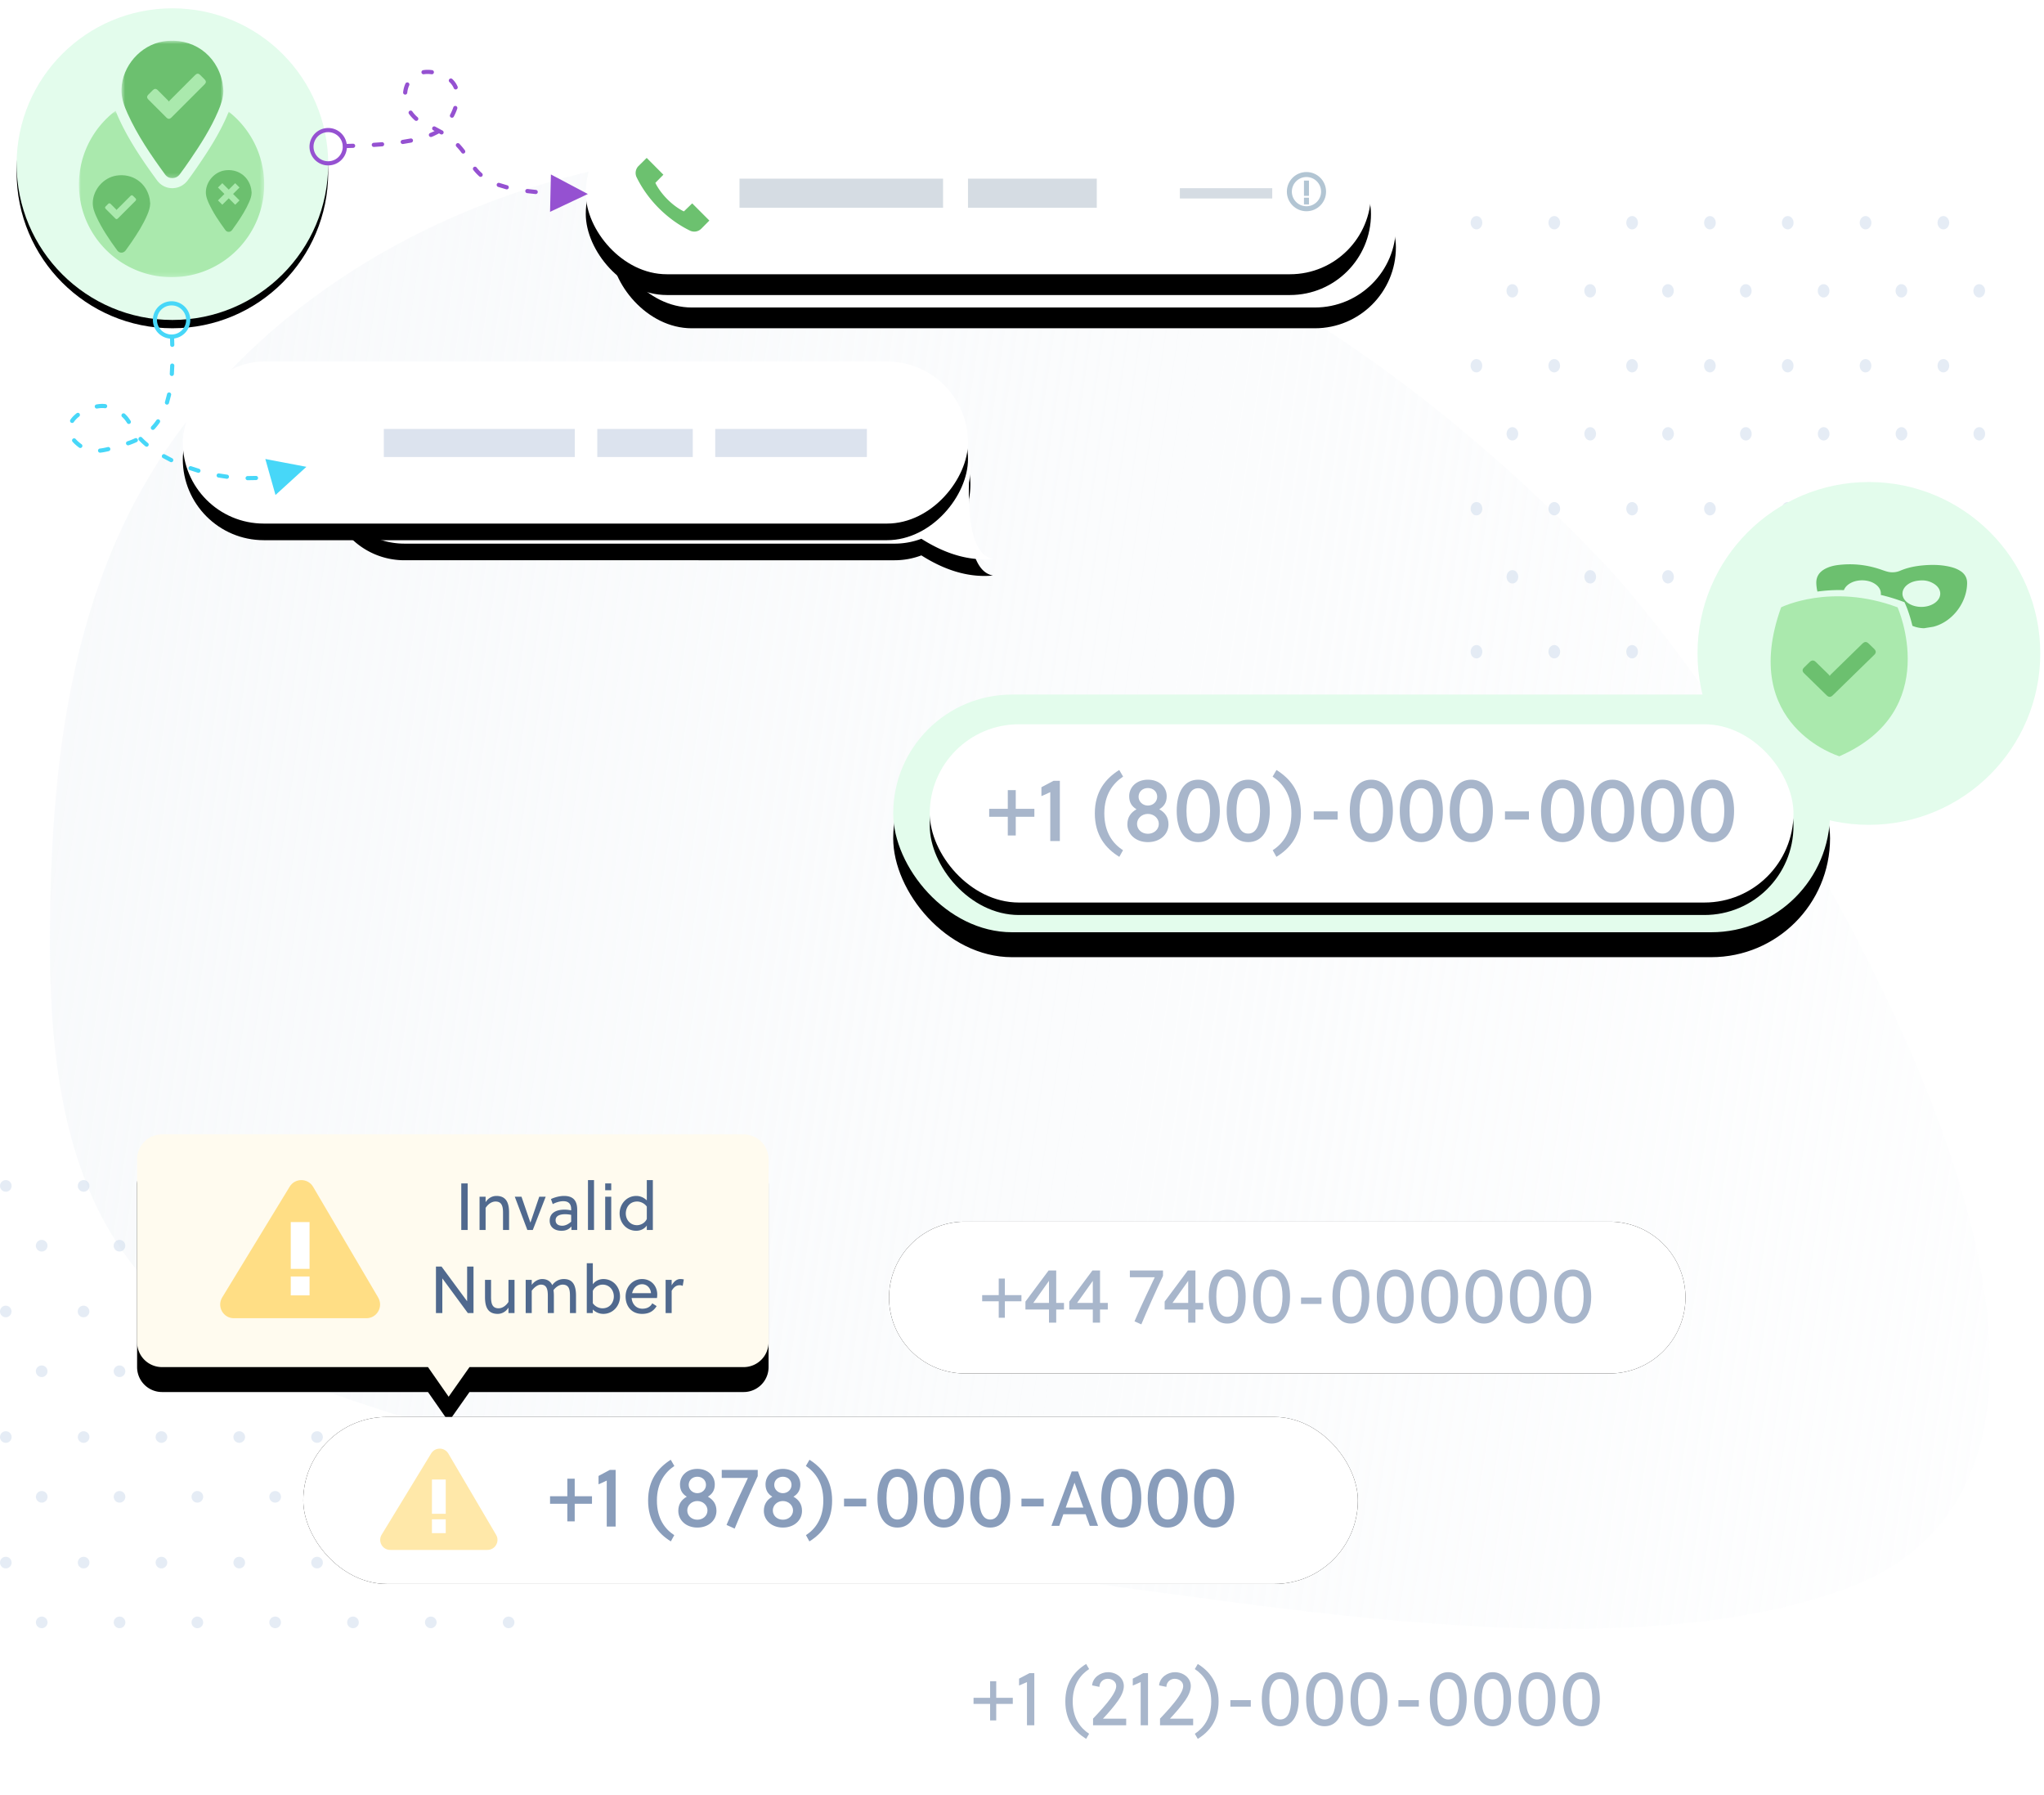 <svg xmlns="http://www.w3.org/2000/svg" xmlns:xlink="http://www.w3.org/1999/xlink" width="492" height="432" xmlns:v="https://vecta.io/nano"><style><![CDATA[.B{fill:#fff}.C{fill:#000}.D{fill-rule:nonzero}.E{fill:#aae9ad}.F{fill:#6cc06f}.G{fill:#d5dce3}.H{stroke-width:1.2}.I{fill:#a8b6cb}.J{stroke-linecap:square}]]></style><defs><linearGradient x1="123.979%" y1="49.037%" x2="-7.682%" y2="62.568%" id="A"><stop stop-color="#f7f9fb" offset="0%"/><stop stop-color="#f7f9fb" stop-opacity=".1" offset="100%"/></linearGradient><path d="M141.652.324c10.08 0 18.252 8.172 18.252 18.252s-8.172 18.252-18.252 18.252H23.672a18.21 18.21 0 0 1-6.451-1.173C11.294 39.42 5.554 41.036 0 40.504c4.15-.79 6.072-6.916 5.767-18.374a18.29 18.29 0 0 1-.346-3.554C5.42 8.496 13.592.324 23.672.324h117.98z" id="B"/><filter x="-6.9%" y="-17.4%" width="113.8%" height="154.6%" id="C"><feOffset dy="4" in="SourceAlpha"/><feGaussianBlur stdDeviation="3"/><feColorMatrix values="0 0 0 0 0.852 0 0 0 0 0.865 0 0 0 0 0.911 0 0 0 1 0"/></filter><rect id="D" width="189" height="39" rx="19.5"/><filter x="-6.9%" y="-20.5%" width="113.8%" height="166.7%" id="E"><feOffset dy="5" in="SourceAlpha"/><feGaussianBlur stdDeviation="3.5"/><feColorMatrix values="0 0 0 0 0.852 0 0 0 0 0.865 0 0 0 0 0.911 0 0 0 1 0"/></filter><rect id="F" width="189" height="39" rx="19.5"/><circle id="G" cx="37.5" cy="37.5" r="37.5"/><filter x="-9.3%" y="-6.7%" width="118.7%" height="118.7%" id="H"><feOffset dy="2" in="SourceAlpha"/><feGaussianBlur stdDeviation="2"/><feColorMatrix values="0 0 0 0 0.72 0 0 0 0 0.781 0 0 0 0 0.828 0 0 0 0.525 0"/></filter><path id="I" d="M0 .75h44.582V40.8H0z"/><path id="J" d="M.643.698H25.17v33.086H.643z"/><rect id="K" y="51.15" width="225.5" height="57.2" rx="28.6"/><filter x="-6.7%" y="-15.7%" width="113.3%" height="152.4%" id="L"><feOffset dy="6" in="SourceAlpha"/><feGaussianBlur stdDeviation="4"/><feColorMatrix values="0 0 0 0 0.852 0 0 0 0 0.865 0 0 0 0 0.911 0 0 0 1 0"/></filter><rect id="M" width="207.9" height="42.9" rx="21.45"/><filter x="-5.1%" y="-17.5%" width="110.1%" height="149.0%" id="N"><feOffset dy="3" in="SourceAlpha"/><feGaussianBlur stdDeviation="3"/><feColorMatrix values="0 0 0 0 0.795 0 0 0 0 0.909 0 0 0 0 0.817 0 0 0 1 0"/></filter><path d="M6 0h140a6 6 0 0 1 6 6v44a6 6 0 0 1-6 6H80.01l-5.02 7.13L70.02 56H6a6 6 0 0 1-6-6V6a6 6 0 0 1 6-6z" id="O"/><filter x="-9.9%" y="-14.3%" width="119.7%" height="147.5%" id="P"><feOffset dy="6" in="SourceAlpha"/><feGaussianBlur stdDeviation="4"/><feColorMatrix values="0 0 0 0 0.852 0 0 0 0 0.865 0 0 0 0 0.911 0 0 0 1 0"/></filter><path d="M18.266 0h155.17A18.27 18.27 0 0 1 191.7 18.266a18.27 18.27 0 0 1-18.265 18.266H18.266A18.27 18.27 0 0 1 0 18.266 18.27 18.27 0 0 1 18.266 0z" id="Q"/><filter x="-3.1%" y="-16.4%" width="106.3%" height="132.8%" id="R"><feOffset in="SourceAlpha"/><feGaussianBlur stdDeviation="2"/><feColorMatrix values="0 0 0 0 0.709 0 0 0 0 0.77 0 0 0 0 0.804 0 0 0 1 0"/></filter><rect id="S" width="253.846" height="40.184" rx="20.092"/><filter x="-4.7%" y="-29.9%" width="109.5%" height="159.7%" id="T"><feMorphology radius="1" operator="dilate" in="SourceAlpha"/><feOffset/><feGaussianBlur stdDeviation="3"/><feColorMatrix values="0 0 0 0 0.709 0 0 0 0 0.77 0 0 0 0 0.804 0 0 0 1 0"/></filter><path id="U" d="M26.106 28.738c-.353 0-.707-.082-1.025-.236-1.855-.9-4.658-2.565-7.47-5.376s-4.475-5.613-5.377-7.47a2.37 2.37 0 0 1 .462-2.707L14.662 11l4.02 4.044L16.75 17l.04.09c.034.074.838 1.85 2.873 3.886s3.794 2.82 3.868 2.854l.09.04 1.995-1.93 4.13 4.137L27.8 28.04c-.45.45-1.048.7-1.683.7"/></defs><g transform="translate(0 2)" fill="none" fill-rule="evenodd"><g transform="matrix(-1 0 0 1 479 34)"><path d="M93.29 99.192C141.65 48.47 204.302 7.838 273.928.907S419.534 27.06 449.408 90.53c13.924 29.583 17.21 63.05 17.57 95.76.33 29.947-2.566 62.366-22.225 84.903-15.958 18.294-40.114 26.72-63.248 33.96-58.028 18.167-117.223 33.493-177.558 41.544-49.325 6.582-120.5 17.212-168.66-.136-91.516-32.968 19.455-206.938 58.005-247.37z" fill="url(#A)"/><path d="M364.044 119.626c.773 0 1.398.713 1.398 1.6s-.626 1.6-1.398 1.6-1.398-.713-1.398-1.6.627-1.6 1.398-1.6zm18.73 0c.773 0 1.398.713 1.398 1.6s-.626 1.6-1.398 1.6-1.398-.713-1.398-1.6.627-1.6 1.398-1.6zm18.732 0c.772 0 1.398.713 1.398 1.6s-.627 1.6-1.398 1.6-1.398-.713-1.398-1.6.626-1.6 1.398-1.6zm18.73 0c.772 0 1.398.713 1.398 1.6s-.627 1.6-1.398 1.6-1.398-.713-1.398-1.6.626-1.6 1.398-1.6zm18.73 0c.772 0 1.398.713 1.398 1.6s-.627 1.6-1.398 1.6-1.398-.713-1.398-1.6.626-1.6 1.398-1.6zm18.73 0c.772 0 1.398.713 1.398 1.6s-.627 1.6-1.398 1.6-1.398-.713-1.398-1.6.627-1.6 1.398-1.6zm18.73 0c.772 0 1.398.713 1.398 1.6s-.627 1.6-1.398 1.6-1.398-.713-1.398-1.6.627-1.6 1.398-1.6zM355.398 103.24c.772 0 1.398.713 1.398 1.6s-.627 1.6-1.398 1.6-1.398-.7-1.398-1.6.627-1.6 1.398-1.6zm18.73 0c.772 0 1.398.713 1.398 1.6s-.627 1.6-1.398 1.6-1.398-.7-1.398-1.6.627-1.6 1.398-1.6zm18.73 0c.773 0 1.398.713 1.398 1.6s-.626 1.6-1.398 1.6-1.398-.7-1.398-1.6.627-1.6 1.398-1.6zm18.73 0c.773 0 1.398.713 1.398 1.6s-.626 1.6-1.398 1.6-1.398-.7-1.398-1.6.627-1.6 1.398-1.6zm18.73 0c.773 0 1.398.713 1.398 1.6s-.626 1.6-1.398 1.6-1.398-.7-1.398-1.6.627-1.6 1.398-1.6zm18.732 0c.772 0 1.398.713 1.398 1.6s-.627 1.6-1.398 1.6-1.398-.7-1.398-1.6.626-1.6 1.398-1.6zm18.73 0c.772 0 1.398.713 1.398 1.6s-.627 1.6-1.398 1.6-1.398-.7-1.398-1.6.626-1.6 1.398-1.6zM364.044 85.213c.773 0 1.398.713 1.398 1.6s-.626 1.6-1.398 1.6-1.398-.7-1.398-1.6.627-1.6 1.398-1.6zm18.73 0c.773 0 1.398.713 1.398 1.6s-.626 1.6-1.398 1.6-1.398-.7-1.398-1.6.627-1.6 1.398-1.6zm18.732 0c.772 0 1.398.713 1.398 1.6s-.627 1.6-1.398 1.6-1.398-.7-1.398-1.6.626-1.6 1.398-1.6zm18.73 0c.772 0 1.398.713 1.398 1.6s-.627 1.6-1.398 1.6-1.398-.7-1.398-1.6.626-1.6 1.398-1.6zm18.73 0c.772 0 1.398.713 1.398 1.6s-.627 1.6-1.398 1.6-1.398-.7-1.398-1.6.626-1.6 1.398-1.6zm18.73 0c.772 0 1.398.713 1.398 1.6s-.627 1.6-1.398 1.6-1.398-.7-1.398-1.6.627-1.6 1.398-1.6zm18.73 0c.772 0 1.398.713 1.398 1.6s-.627 1.6-1.398 1.6-1.398-.7-1.398-1.6.627-1.6 1.398-1.6zM355.398 68.826c.772 0 1.398.713 1.398 1.6s-.627 1.6-1.398 1.6-1.398-.713-1.398-1.6.627-1.6 1.398-1.6zm18.73 0c.772 0 1.398.713 1.398 1.6s-.627 1.6-1.398 1.6-1.398-.713-1.398-1.6.627-1.6 1.398-1.6zm18.73 0c.773 0 1.398.713 1.398 1.6s-.626 1.6-1.398 1.6-1.398-.713-1.398-1.6.627-1.6 1.398-1.6zm18.73 0c.773 0 1.398.713 1.398 1.6s-.626 1.6-1.398 1.6-1.398-.713-1.398-1.6.627-1.6 1.398-1.6zm18.73 0c.773 0 1.398.713 1.398 1.6s-.626 1.6-1.398 1.6-1.398-.713-1.398-1.6.627-1.6 1.398-1.6zm18.732 0c.772 0 1.398.713 1.398 1.6s-.627 1.6-1.398 1.6-1.398-.713-1.398-1.6.626-1.6 1.398-1.6zm18.73 0c.772 0 1.398.713 1.398 1.6s-.627 1.6-1.398 1.6-1.398-.713-1.398-1.6.626-1.6 1.398-1.6zM401.507 50.8c.772 0 1.398.713 1.398 1.6s-.627 1.6-1.398 1.6-1.398-.713-1.398-1.6.626-1.6 1.398-1.6zm18.73 0c.772 0 1.398.713 1.398 1.6s-.627 1.6-1.398 1.6-1.398-.713-1.398-1.6.626-1.6 1.398-1.6zm18.73 0c.772 0 1.398.713 1.398 1.6s-.627 1.6-1.398 1.6-1.398-.713-1.398-1.6.626-1.6 1.398-1.6zm-74.926 0c.773 0 1.398.713 1.398 1.6s-.626 1.6-1.398 1.6-1.398-.713-1.398-1.6.627-1.6 1.398-1.6zm18.73 0c.773 0 1.398.713 1.398 1.6s-.626 1.6-1.398 1.6-1.398-.713-1.398-1.6.627-1.6 1.398-1.6zm74.926 0c.772 0 1.398.713 1.398 1.6s-.627 1.6-1.398 1.6-1.398-.713-1.398-1.6.627-1.6 1.398-1.6zm18.73 0c.772 0 1.398.713 1.398 1.6s-.627 1.6-1.398 1.6-1.398-.713-1.398-1.6.627-1.6 1.398-1.6zm-8.645-16.387c.772 0 1.398.7 1.398 1.6s-.627 1.6-1.398 1.6-1.398-.713-1.398-1.6.626-1.6 1.398-1.6zm-112.4 0c.772 0 1.398.7 1.398 1.6s-.627 1.6-1.398 1.6-1.398-.713-1.398-1.6.627-1.6 1.398-1.6zm37.463 0c.773 0 1.398.7 1.398 1.6s-.626 1.6-1.398 1.6-1.398-.713-1.398-1.6.627-1.6 1.398-1.6zm37.463 0c.773 0 1.398.7 1.398 1.6s-.626 1.6-1.398 1.6-1.398-.713-1.398-1.6.627-1.6 1.398-1.6zm-56.194 0c.772 0 1.398.7 1.398 1.6s-.627 1.6-1.398 1.6-1.398-.713-1.398-1.6.627-1.6 1.398-1.6zm74.926 0c.772 0 1.398.7 1.398 1.6s-.627 1.6-1.398 1.6-1.398-.713-1.398-1.6.626-1.6 1.398-1.6zm-37.463 0c.773 0 1.398.7 1.398 1.6s-.626 1.6-1.398 1.6-1.398-.713-1.398-1.6.627-1.6 1.398-1.6zm-47.55-18.026c.773 0 1.398.7 1.398 1.6s-.626 1.6-1.398 1.6-1.398-.713-1.398-1.6.627-1.6 1.398-1.6zm18.73 0c.773 0 1.398.7 1.398 1.6s-.626 1.6-1.398 1.6-1.398-.713-1.398-1.6.627-1.6 1.398-1.6zm18.732 0c.772 0 1.398.7 1.398 1.6s-.627 1.6-1.398 1.6-1.398-.713-1.398-1.6.626-1.6 1.398-1.6zm18.73 0c.772 0 1.398.7 1.398 1.6s-.627 1.6-1.398 1.6-1.398-.713-1.398-1.6.626-1.6 1.398-1.6zm18.73 0c.772 0 1.398.7 1.398 1.6s-.627 1.6-1.398 1.6-1.398-.713-1.398-1.6.626-1.6 1.398-1.6zm18.73 0c.772 0 1.398.7 1.398 1.6s-.627 1.6-1.398 1.6-1.398-.713-1.398-1.6.627-1.6 1.398-1.6zm18.73 0c.772 0 1.398.7 1.398 1.6s-.627 1.6-1.398 1.6-1.398-.713-1.398-1.6.627-1.6 1.398-1.6zM355.398 0c.772 0 1.398.713 1.398 1.6s-.627 1.6-1.398 1.6S354 2.468 354 1.6s.627-1.6 1.398-1.6zm18.73 0c.772 0 1.398.713 1.398 1.6s-.627 1.6-1.398 1.6-1.398-.713-1.398-1.6.628-1.6 1.4-1.6zm18.73 0c.773 0 1.398.713 1.398 1.6s-.626 1.6-1.398 1.6-1.398-.713-1.398-1.6.63-1.6 1.4-1.6zm18.73 0c.773 0 1.398.713 1.398 1.6s-.626 1.6-1.398 1.6-1.398-.713-1.398-1.6.63-1.6 1.402-1.6zm18.73 0c.773 0 1.398.713 1.398 1.6s-.626 1.6-1.398 1.6-1.398-.713-1.398-1.6.627-1.6 1.398-1.6zm18.732 0c.772 0 1.398.713 1.398 1.6s-.627 1.6-1.398 1.6-1.398-.713-1.398-1.6.626-1.6 1.398-1.6zm18.73 0c.772 0 1.398.713 1.398 1.6s-.627 1.6-1.398 1.6-1.398-.713-1.398-1.6.626-1.6 1.398-1.6zM10.044 337.038a1.4 1.4 0 0 1 1.398 1.397 1.4 1.4 0 0 1-1.398 1.397 1.4 1.4 0 0 1-1.398-1.397 1.4 1.4 0 0 1 1.398-1.397zm18.73 0a1.4 1.4 0 0 1 1.398 1.397 1.4 1.4 0 0 1-1.398 1.397 1.4 1.4 0 0 1-1.398-1.397 1.4 1.4 0 0 1 1.398-1.397zm18.732 0a1.4 1.4 0 0 1 1.398 1.397 1.4 1.4 0 0 1-1.398 1.397 1.4 1.4 0 0 1-1.398-1.397 1.4 1.4 0 0 1 1.398-1.397zm18.73 0a1.4 1.4 0 0 1 1.398 1.397 1.4 1.4 0 0 1-1.398 1.397 1.4 1.4 0 0 1-1.398-1.397 1.4 1.4 0 0 1 1.398-1.397zm18.73 0a1.4 1.4 0 0 1 1.398 1.397 1.4 1.4 0 0 1-1.398 1.397 1.4 1.4 0 0 1-1.398-1.397 1.4 1.4 0 0 1 1.398-1.397zm18.73 0a1.4 1.4 0 0 1 1.398 1.397 1.4 1.4 0 0 1-1.398 1.397 1.4 1.4 0 0 1-1.398-1.397 1.4 1.4 0 0 1 1.398-1.397zm18.73 0a1.4 1.4 0 0 1 1.398 1.397 1.4 1.4 0 0 1-1.398 1.397 1.4 1.4 0 0 1-1.398-1.397 1.4 1.4 0 0 1 1.398-1.397zM1.398 322.65a1.4 1.4 0 0 1 1.398 1.397 1.4 1.4 0 0 1-1.398 1.397A1.4 1.4 0 0 1 0 324.045a1.4 1.4 0 0 1 1.398-1.397zm18.73 0a1.4 1.4 0 0 1 1.398 1.397 1.4 1.4 0 0 1-1.398 1.397 1.4 1.4 0 0 1-1.398-1.397 1.4 1.4 0 0 1 1.398-1.397zm18.73 0a1.4 1.4 0 0 1 1.398 1.397 1.4 1.4 0 0 1-1.398 1.397 1.4 1.4 0 0 1-1.398-1.397 1.4 1.4 0 0 1 1.398-1.397zm18.73 0a1.4 1.4 0 0 1 1.398 1.397 1.4 1.4 0 0 1-1.398 1.397 1.4 1.4 0 0 1-1.398-1.397 1.4 1.4 0 0 1 1.398-1.397zm18.73 0a1.4 1.4 0 0 1 1.398 1.397 1.4 1.4 0 0 1-1.398 1.397 1.4 1.4 0 0 1-1.398-1.397 1.4 1.4 0 0 1 1.398-1.397zm18.732 0a1.4 1.4 0 0 1 1.398 1.397 1.4 1.4 0 0 1-1.398 1.397c-.773 0-1.398-.625-1.398-1.397a1.4 1.4 0 0 1 1.398-1.397zm18.73 0a1.4 1.4 0 0 1 1.398 1.397 1.4 1.4 0 0 1-1.398 1.397c-.773 0-1.398-.625-1.398-1.397a1.4 1.4 0 0 1 1.398-1.397zM10.044 306.82a1.4 1.4 0 0 1 1.398 1.397 1.4 1.4 0 0 1-1.398 1.397 1.4 1.4 0 0 1-1.398-1.397 1.4 1.4 0 0 1 1.398-1.397zm18.73 0a1.4 1.4 0 0 1 1.398 1.397 1.4 1.4 0 0 1-1.398 1.397 1.4 1.4 0 0 1-1.398-1.397 1.4 1.4 0 0 1 1.398-1.397zm18.732 0a1.4 1.4 0 0 1 1.398 1.397 1.4 1.4 0 0 1-1.398 1.397c-.773 0-1.398-.625-1.398-1.397a1.4 1.4 0 0 1 1.398-1.397zm18.73 0a1.4 1.4 0 0 1 1.398 1.397 1.4 1.4 0 0 1-1.398 1.397c-.773 0-1.398-.625-1.398-1.397a1.4 1.4 0 0 1 1.398-1.397zm18.73 0a1.4 1.4 0 0 1 1.398 1.397 1.4 1.4 0 0 1-1.398 1.397c-.773 0-1.398-.625-1.398-1.397a1.4 1.4 0 0 1 1.398-1.397zm18.73 0a1.4 1.4 0 0 1 1.398 1.397 1.4 1.4 0 0 1-1.398 1.397 1.4 1.4 0 0 1-1.398-1.397 1.4 1.4 0 0 1 1.398-1.397zm18.73 0a1.4 1.4 0 0 1 1.398 1.397 1.4 1.4 0 0 1-1.398 1.397 1.4 1.4 0 0 1-1.398-1.397 1.4 1.4 0 0 1 1.398-1.397zM1.398 292.433a1.4 1.4 0 0 1 1.398 1.397 1.4 1.4 0 0 1-1.398 1.397A1.4 1.4 0 0 1 0 293.829a1.4 1.4 0 0 1 1.398-1.397zm18.73 0a1.4 1.4 0 0 1 1.398 1.397 1.4 1.4 0 0 1-1.398 1.397 1.4 1.4 0 0 1-1.398-1.397 1.4 1.4 0 0 1 1.398-1.397zm18.73 0a1.4 1.4 0 0 1 1.398 1.397 1.4 1.4 0 0 1-1.398 1.397 1.4 1.4 0 0 1-1.398-1.397 1.4 1.4 0 0 1 1.398-1.397zm18.73 0a1.4 1.4 0 0 1 1.398 1.397 1.4 1.4 0 0 1-1.398 1.397 1.4 1.4 0 0 1-1.398-1.397 1.4 1.4 0 0 1 1.398-1.397zm18.73 0a1.4 1.4 0 0 1 1.398 1.397 1.4 1.4 0 0 1-1.398 1.397 1.4 1.4 0 0 1-1.398-1.397 1.4 1.4 0 0 1 1.398-1.397zm18.732 0a1.4 1.4 0 0 1 1.398 1.397 1.4 1.4 0 0 1-1.398 1.397 1.4 1.4 0 0 1-1.398-1.397 1.4 1.4 0 0 1 1.398-1.397zm18.73 0a1.4 1.4 0 0 1 1.398 1.397 1.4 1.4 0 0 1-1.398 1.397 1.4 1.4 0 0 1-1.398-1.397 1.4 1.4 0 0 1 1.398-1.397zM47.5 276.605a1.4 1.4 0 0 1 1.398 1.397 1.4 1.4 0 0 1-1.398 1.397 1.4 1.4 0 0 1-1.398-1.397 1.4 1.4 0 0 1 1.398-1.397zm18.73 0a1.4 1.4 0 0 1 1.398 1.397 1.4 1.4 0 0 1-1.398 1.397 1.4 1.4 0 0 1-1.398-1.397 1.4 1.4 0 0 1 1.398-1.397zm18.73 0a1.4 1.4 0 0 1 1.398 1.397 1.4 1.4 0 0 1-1.398 1.397 1.4 1.4 0 0 1-1.398-1.397 1.4 1.4 0 0 1 1.398-1.397zm-74.926 0a1.4 1.4 0 0 1 1.398 1.397 1.4 1.4 0 0 1-1.398 1.397 1.4 1.4 0 0 1-1.398-1.397 1.4 1.4 0 0 1 1.398-1.397zm18.73 0a1.4 1.4 0 0 1 1.398 1.397 1.4 1.4 0 0 1-1.398 1.397 1.4 1.4 0 0 1-1.398-1.397 1.4 1.4 0 0 1 1.398-1.397zm74.926 0a1.4 1.4 0 0 1 1.398 1.397 1.4 1.4 0 0 1-1.398 1.397 1.4 1.4 0 0 1-1.398-1.397 1.4 1.4 0 0 1 1.398-1.397zm18.73 0a1.4 1.4 0 0 1 1.398 1.397 1.4 1.4 0 0 1-1.398 1.397 1.4 1.4 0 0 1-1.398-1.397 1.4 1.4 0 0 1 1.398-1.397zm-8.645-14.388a1.4 1.4 0 0 1 1.398 1.397 1.4 1.4 0 0 1-1.398 1.397 1.4 1.4 0 0 1-1.398-1.397 1.4 1.4 0 0 1 1.398-1.397zm-112.4 0a1.4 1.4 0 0 1 1.398 1.397 1.4 1.4 0 0 1-1.398 1.397A1.4 1.4 0 0 1 0 263.613a1.4 1.4 0 0 1 1.398-1.397zm37.463 0c.773 0 1.398.625 1.398 1.397a1.4 1.4 0 0 1-1.398 1.397 1.4 1.4 0 0 1-1.398-1.397 1.4 1.4 0 0 1 1.398-1.397zm37.463 0c.773 0 1.398.625 1.398 1.397a1.4 1.4 0 0 1-1.398 1.397 1.4 1.4 0 0 1-1.398-1.397 1.4 1.4 0 0 1 1.398-1.397zm-56.194 0a1.4 1.4 0 0 1 1.398 1.397 1.4 1.4 0 0 1-1.398 1.397 1.4 1.4 0 0 1-1.398-1.397 1.4 1.4 0 0 1 1.398-1.397zm74.926 0a1.4 1.4 0 0 1 1.398 1.397 1.4 1.4 0 0 1-1.398 1.397 1.4 1.4 0 0 1-1.398-1.397 1.4 1.4 0 0 1 1.398-1.397zm-37.463 0c.773 0 1.398.625 1.398 1.397a1.4 1.4 0 0 1-1.398 1.397 1.4 1.4 0 0 1-1.398-1.397 1.4 1.4 0 0 1 1.398-1.397zM10.03 246.39c.773 0 1.398.625 1.398 1.397a1.4 1.4 0 0 1-1.398 1.397 1.4 1.4 0 0 1-1.398-1.397 1.4 1.4 0 0 1 1.398-1.397zm18.73 0c.773 0 1.398.625 1.398 1.397a1.4 1.4 0 0 1-1.398 1.397 1.4 1.4 0 0 1-1.398-1.397 1.4 1.4 0 0 1 1.398-1.397zm18.732 0a1.4 1.4 0 0 1 1.398 1.397 1.4 1.4 0 0 1-1.398 1.397 1.4 1.4 0 0 1-1.398-1.397 1.4 1.4 0 0 1 1.398-1.397zm18.73 0a1.4 1.4 0 0 1 1.398 1.397 1.4 1.4 0 0 1-1.398 1.397 1.4 1.4 0 0 1-1.398-1.397 1.4 1.4 0 0 1 1.398-1.397zm18.73 0a1.4 1.4 0 0 1 1.398 1.397 1.4 1.4 0 0 1-1.398 1.397 1.4 1.4 0 0 1-1.398-1.397 1.4 1.4 0 0 1 1.398-1.397zm18.73 0a1.4 1.4 0 0 1 1.398 1.397 1.4 1.4 0 0 1-1.398 1.397 1.4 1.4 0 0 1-1.398-1.397 1.4 1.4 0 0 1 1.398-1.397zm18.73 0a1.4 1.4 0 0 1 1.398 1.397 1.4 1.4 0 0 1-1.398 1.397 1.4 1.4 0 0 1-1.398-1.397 1.4 1.4 0 0 1 1.398-1.397zM1.398 232a1.4 1.4 0 0 1 1.398 1.397 1.4 1.4 0 0 1-1.398 1.397A1.4 1.4 0 0 1 0 233.397 1.4 1.4 0 0 1 1.398 232zm18.73 0a1.4 1.4 0 0 1 1.398 1.397 1.4 1.4 0 0 1-1.398 1.397 1.4 1.4 0 0 1-1.398-1.397 1.4 1.4 0 0 1 1.4-1.397zm18.73 0a1.4 1.4 0 0 1 1.398 1.397 1.4 1.4 0 0 1-1.398 1.397 1.4 1.4 0 0 1-1.398-1.397A1.4 1.4 0 0 1 38.861 232zm18.73 0a1.4 1.4 0 0 1 1.398 1.397 1.4 1.4 0 0 1-1.398 1.397 1.4 1.4 0 0 1-1.398-1.397A1.4 1.4 0 0 1 57.592 232zm18.73 0a1.4 1.4 0 0 1 1.398 1.397 1.4 1.4 0 0 1-1.398 1.397 1.4 1.4 0 0 1-1.398-1.397A1.4 1.4 0 0 1 76.324 232zm18.732 0a1.4 1.4 0 0 1 1.398 1.397 1.4 1.4 0 0 1-1.398 1.397 1.4 1.4 0 0 1-1.398-1.397A1.4 1.4 0 0 1 95.056 232zm18.73 0a1.4 1.4 0 0 1 1.398 1.397 1.4 1.4 0 0 1-1.398 1.397 1.4 1.4 0 0 1-1.398-1.397A1.4 1.4 0 0 1 113.78 232z" transform="matrix(-1 0 0 1 479 16)" fill="#cddaec" opacity=".5"/></g><g transform="translate(4)"><g transform="matrix(-1 0 0 1 235 92)"><use filter="url(#C)" xlink:href="#B" class="C"/><use xlink:href="#B" class="B"/><path d="M24.336 16.224H60.84v6.76H24.336zm41.912 0h22.984v6.76H66.248zm28.392 0h45.968v6.76H94.64z" fill="#dce3ee"/></g><g transform="matrix(-1 0 0 1 229 85)"><use filter="url(#C)" xlink:href="#D" class="C" href="#B"/><use xlink:href="#D" class="B" href="#B"/><path d="M24.336 16.224H60.84v6.76H24.336zm41.912 0h22.984v6.76H66.248zm28.392 0h45.968v6.76H94.64z" fill="#dce3ee"/></g><g transform="translate(137 25)"><g transform="translate(6 8)"><use filter="url(#E)" xlink:href="#D" class="C"/><use xlink:href="#D" class="B"/><use xlink:href="#U" fill="#6cc16f"/><path d="M37 16h49v7H37zm55 0h31v7H92z" class="G"/><g stroke="#b2c5d3" class="H"><circle cx="173.471" cy="19.118" r="4.118"/><path d="M173.47 17.06v2.47m0 1.646v.412" class="J"/></g><path d="M143 18.294h22.235v2.47H143z" class="G"/></g><use filter="url(#E)" xlink:href="#F" class="C"/><use xlink:href="#F" class="B"/><use xlink:href="#U" fill="#6cc16f"/><path d="M37 16h49v7H37zm55 0h31v7H92z" class="G"/><g stroke="#b2c5d3" class="H"><circle cx="173.471" cy="19.118" r="4.118"/><path d="M173.47 17.06v2.47m0 1.646v.412" class="J"/></g><path d="M143 18.294h22.235v2.47H143z" class="G"/></g><use filter="url(#H)" xlink:href="#G" class="C"/><use fill="#e3fcec" xlink:href="#G"/><g transform="translate(15 7)"><g transform="translate(0 16.902)"><mask id="V" class="B"><use xlink:href="#I"/></mask><path d="M36.056.98l-.36.877c-1.894 4.418-4.462 8.4-6.955 12.044-.996 1.458-1.782 2.563-2.548 3.585-.906 1.207-2.265 1.9-3.727 1.9-1.454-.001-2.79-.688-3.668-1.886-3.324-4.542-6.75-9.51-9.27-15.07A27.78 27.78 0 0 1 8.83.75C3.478 4.814.01 11.237 0 18.487-.018 30.763 9.994 40.787 22.29 40.8c12.274.013 22.3-10.008 22.294-22.304.002-7.114-3.336-13.437-8.526-17.516" mask="url(#V)" class="E"/></g><g transform="translate(9.6 .102)"><mask id="W" class="B"><use xlink:href="#J"/></mask><path d="M24.936 10.743C23.592 3.96 17.59-.206 10.73.865 5.24 1.723.8 6.8.647 12.364c-.058 2.108.625 4.015 1.468 5.874 2.385 5.26 5.623 10.004 9.02 14.643.9 1.23 2.618 1.188 3.537-.036.858-1.144 1.68-2.318 2.488-3.5 2.536-3.707 4.953-7.49 6.73-11.635.68-1.586 1.26-3.213 1.28-4.986-.075-.662-.105-1.332-.234-1.982" mask="url(#W)" class="F"/></g><path d="M21.65 15.44l-.182-.245-2.523-2.522c-.372-.37-.766-.37-1.142.002l-1.137 1.138c-.34.346-.338.748.004 1.09l4.418 4.42c.363.362.762.364 1.126.002l8.064-8.064c.363-.363.364-.762.005-1.125l-1.073-1.07c-.45-.448-.8-.445-1.254.008l-6.1 6.103c-.06.06-.106.134-.205.263" class="E"/><path d="M41.463 36.448c-.603-3.046-3.3-4.918-6.38-4.437-2.467.386-4.46 2.67-4.53 5.165-.026.946.28 1.803.66 2.638 1.07 2.363 2.526 4.493 4.05 6.577.405.553 1.177.534 1.59-.016l1.118-1.572c1.14-1.666 2.225-3.363 3.023-5.226.306-.713.566-1.443.574-2.24l-.105-.9" class="F"/><path d="M38.653 36.128l-1.045-1.045-1.548 1.55-1.55-1.55-1.045 1.045 1.55 1.55-1.55 1.55 1.045 1.044 1.55-1.548 1.548 1.548 1.045-1.044-1.55-1.55z" class="E"/><path d="M17.024 38.827c-.758-3.822-4.142-6.172-8.007-5.568-3.096.484-5.598 3.35-5.684 6.482-.034 1.187.352 2.263.826 3.3 1.345 2.966 3.17 5.64 5.085 8.254.508.694 1.477.67 1.994-.02l1.402-1.973c1.43-2.1 2.79-4.222 3.794-6.558.384-.894.7-1.81.722-2.81l-.132-1.117" class="F"/><path d="M9.062 41.534c-.046-.063-.066-.1-.096-.13l-1.333-1.334c-.197-.195-.405-.195-.603.002l-.602.602c-.178.182-.178.395.003.576l2.334 2.335c.19.192.402.192.594.001l4.26-4.26c.192-.192.192-.403.002-.594l-.566-.566c-.24-.237-.424-.235-.663.004L9.17 41.395c-.03.032-.055.07-.108.14" class="E"/></g><g class="D"><path d="M59.868 108.46l9.884 1.884-7.438 6.777-2.447-8.66zm-2.28 4.072a.5.5 0 1 1 .042.999l-2.025.035a.5.5 0 0 1 .008-1l1.975-.034zm-8.966-.606l.1.008 1.955.295a.5.5 0 0 1-.127.992l-2-.302a.5.5 0 0 1-.005-.984l.087-.008zm-6.6-1.725l1.882.606a.5.5 0 1 1-.284.959l-1.927-.62a.5.5 0 0 1 .329-.944zm-6.326-2.846l1.743.925a.5.5 0 1 1-.445.896l-1.79-.95a.5.5 0 0 1 .493-.87zm-13.148-1.396a.5.5 0 0 1-.367.604c-.73.18-1.398.304-2.03.376a.5.5 0 0 1-.113-.994c.585-.067 1.21-.185 1.904-.354a.5.5 0 0 1 .604.367zm-8.333-2.31c.37.42.84.84 1.413 1.256a.5.5 0 1 1-.588.809c-.63-.458-1.155-.927-1.576-1.405a.5.5 0 0 1 .751-.66zm15.968-.356c.416.44.886.876 1.422 1.315a.5.5 0 1 1-.634.773c-.568-.466-1.07-.93-1.514-1.4a.5.5 0 0 1 .726-.688zm-1.04.427a.5.5 0 0 1-.238.666c-.605.286-1.244.54-1.916.762a.5.5 0 1 1-.313-.95c.633-.21 1.234-.447 1.8-.716a.5.5 0 0 1 .666.238zm5.186-4.726a.5.5 0 0 1 .129.695 13.87 13.87 0 0 1-1.297 1.619.5.5 0 0 1-.731-.682 12.87 12.87 0 0 0 1.204-1.503.5.5 0 0 1 .695-.129zM26.076 97.6c.52.477.93.992 1.348 1.652a.5.5 0 1 1-.845.534c-.373-.6-.73-1.037-1.18-1.45a.5.5 0 0 1 .676-.737zm-10.942-.06a.5.5 0 0 1-.086.702c-.53.416-.964.864-1.277 1.33a.5.5 0 0 1-.829-.559c.375-.558.88-1.08 1.5-1.56a.5.5 0 0 1 .702.086zm6.24-2.29a.5.5 0 1 1-.143.99c-.515-.074-1.146-.048-1.837.078a.5.5 0 1 1-.179-.984c.79-.144 1.53-.175 2.16-.083zm15.333-2.807l.1.01a.5.5 0 0 1 .381.595l-.52 1.976a.5.5 0 0 1-.955-.297l.497-1.893a.5.5 0 0 1 .418-.388l.088-.005zm.77-6.957a.5.5 0 0 1 .484.515l-.1 2.017a.5.5 0 1 1-.998-.069l.097-1.98a.5.5 0 0 1 .515-.484zM41.8 74.88a4.5 4.5 0 0 1-3.877 4.577l.042 1.516a.5.5 0 0 1-1 .025l-.043-1.512c-2.257-.19-4.058-2.05-4.12-4.365a4.5 4.5 0 1 1 8.997-.24zm-4.4-3.38h-.192a3.5 3.5 0 0 0 .091 6.999c.03-.01.06-.013.093-.014a.5.5 0 0 1 .098.006l-.095.006a3.5 3.5 0 0 0 .195-6.987l-.2-.01z" fill="#47d7f8"/><path d="M128.605 39.984l8.895 4.704-9.1 4.293.206-8.998zm-5.7 3.497l.1.003 1.973.218a.5.5 0 1 1-.095.995l-2.003-.22a.5.5 0 0 1-.052-.983l.087-.012zm-6.688-1.454l1.875.562a.5.5 0 1 1-.248.969l-1.957-.587a.5.5 0 0 1 .331-.944zm-5.5-3.73a10.67 10.67 0 0 0 1.305 1.396.5.5 0 0 1-.664.748c-.515-.458-.978-.956-1.426-1.525a.5.5 0 0 1 .785-.619zM79.45 32.633l.055-.002 1.457-.043a.5.5 0 1 1 .032.999l-1.505.044c-.16 2.255-1.996 4.077-4.308 4.17a4.5 4.5 0 1 1-.362-8.993 4.5 4.5 0 0 1 4.631 3.824zm-4.4-2.827l-.192.003a3.5 3.5 0 1 0 .282 6.994A3.5 3.5 0 0 0 78.5 33.28a.39.39 0 0 1-.021-.12.5.5 0 0 1 .009-.112l.01.117a3.5 3.5 0 0 0-3.256-3.351l-.2-.008zM106.58 32.6c.47.497.903 1.015 1.323 1.577a.5.5 0 0 1-.801.598c-.398-.533-.805-1.02-1.248-1.488a.5.5 0 0 1 .726-.688zm-18.65-.378a.5.5 0 1 1 .081.997l-2.004.143a.5.5 0 0 1-.062-.998l1.985-.142zm7.472-.496a.5.5 0 0 1-.395.586l-1.99.342a.5.5 0 1 1-.15-.989l1.95-.335a.5.5 0 0 1 .586.395zm5.34-3.26l1.795.966a.5.5 0 0 1-.427.9l-.08-.04-.355-.205-.23.132-1.12.548-.408.17a.5.5 0 1 1-.373-.928l.742-.322.335-.164-.32-.16a.5.5 0 0 1-.261-.585l.032-.084a.5.5 0 0 1 .669-.228zm-5.487-3.642a7.4 7.4 0 0 0 1.262 1.385.5.5 0 1 1-.649.761 8.4 8.4 0 0 1-1.432-1.572.5.5 0 1 1 .819-.574zm10.498-1.31a.5.5 0 0 1 .311.635c-.218.638-.497 1.278-.825 1.905a.5.5 0 1 1-.886-.463c.305-.583.564-1.177.765-1.765a.5.5 0 0 1 .635-.311zm-11.5-5.64a.5.5 0 0 1 .248.662c-.248.545-.407 1.146-.47 1.776a.5.5 0 1 1-.995-.099c.073-.738.26-1.445.554-2.09a.5.5 0 0 1 .662-.248zm10.618-.853c.56.528.983 1.13 1.27 1.8a.5.5 0 1 1-.918.396c-.234-.542-.577-1.032-1.038-1.467a.5.5 0 0 1 .686-.728zm-4.855-2.143a.5.5 0 1 1-.136.991c-.662-.09-1.282-.09-1.855 0a.5.5 0 1 1-.154-.988c.672-.105 1.39-.107 2.145-.003z" fill="#9551d1"/></g></g><g transform="translate(215 114)"><use filter="url(#L)" xlink:href="#K" class="C"/><g fill="#e3fcec"><use xlink:href="#K"/><circle cx="234.85" cy="41.25" r="41.25"/></g><path d="M250.7 29.113c-1.787 1.256-4.662 1.255-6.446-.003-1.763-1.245-1.76-3.255.006-4.5.867-.61 2-.94 3.565-.937a5.32 5.32 0 0 1 2.879.943c1.767 1.24 1.762 3.256-.005 4.498M257 21.5c-.767-.542-1.638-.86-2.547-1.08-2.177-.524-4.383-.56-6.6-.358-1.875.172-3.7.53-5.445 1.276a4.75 4.75 0 0 1-2.942.272c-.755-.174-1.48-.474-2.22-.71-3.18-1.018-6.434-1.333-9.752-.933-1.224.148-2.412.458-3.475 1.1-1.235.758-1.866 1.845-1.825 3.287.02.684.112 1.354.27 2.007 1.63-.22 3.44-.367 5.424-.367l.952.02c.202-.52.576-1.017 1.163-1.424.958-.666 2.047-.918 3.202-.936 1.16.017 2.25.27 3.208.934 1.012.703 1.43 1.657 1.3 2.58 1.71.408 3.415.914 5.103 1.533l.598.22.26.574c.086.19.948 2.134 1.653 5.108.865.37 1.8.558 2.805.585l2.23-.36c4.528-1.14 8.064-5.712 8.133-10.455.018-1.23-.485-2.175-1.49-2.884" class="F"/><path d="M213.724 30.156s11.986-5.977 28.034 0c0 0 11.097 24.897-14.017 35.844 0 0-24.263-7.335-14.017-35.844" class="E"/><path d="M225.42 46.65l-.226-.297-3.14-3.066c-.463-.45-.954-.45-1.422.003l-1.416 1.382c-.422.42-.42.91.006 1.325l5.5 5.37c.452.44.95.44 1.4.001l10.038-9.798c.452-.44.453-.926.007-1.367l-1.335-1.3c-.562-.543-.998-.54-1.562.01l-7.594 7.414c-.074.073-.13.163-.255.32" class="F"/><g transform="translate(8.8 58.3)"><use filter="url(#N)" xlink:href="#M" class="C"/><use xlink:href="#M" class="B"/><path d="M20.696 15.848v4.5h4.48v1.922h-4.48v4.5H18.78v-4.5H14.3v-1.922h4.48v-4.5h1.914zM31.312 28.1h-2.306V16.33c-.653.35-1.545.7-2.132.96v-2.14l2.937-1.55h1.5v14.5zm15.206 2.206l-.892 1.594c-3.307-2.01-5.895-5.198-5.895-10.46 0-5.24 2.567-8.364 5.874-10.44l.935 1.594c-2.393 1.572-4.525 4.28-4.525 8.845 0 4.586 2.067 7.316 4.503 8.867zm8.724-9.85c1.37.764 2.22 1.9 2.22 3.625 0 2.38-2 4.28-4.96 4.28-2.937 0-4.938-1.9-4.938-4.28 0-1.725.848-2.86 2.197-3.625-1.11-.677-1.762-1.616-1.762-3.145 0-2.206 1.806-3.975 4.503-3.975 2.72 0 4.525 1.77 4.525 3.975 0 1.53-.674 2.468-1.784 3.145zM52.5 21.57c-1.458 0-2.61 1.07-2.61 2.402 0 1.376 1.153 2.38 2.61 2.38s2.632-1.005 2.632-2.38c0-1.332-1.175-2.402-2.632-2.402zm0-6.224c-1.24 0-2.24.852-2.24 2.097 0 1.18 1 2.118 2.24 2.118 1.262 0 2.24-.94 2.24-2.118 0-1.245-.98-2.097-2.24-2.097zm12.117-2.01c3.328 0 5.2 2.86 5.2 7.513s-1.87 7.513-5.2 7.513c-3.307 0-5.178-2.86-5.178-7.513s1.87-7.513 5.178-7.513zm0 2.053c-1.784 0-2.828 1.79-2.828 5.46 0 3.647 1.044 5.46 2.828 5.46 1.806 0 2.85-1.813 2.85-5.46 0-3.67-1.044-5.46-2.85-5.46zm12.03-2.053c3.328 0 5.2 2.86 5.2 7.513s-1.87 7.513-5.2 7.513c-3.307 0-5.178-2.86-5.178-7.513s1.87-7.513 5.178-7.513zm0 2.053c-1.784 0-2.828 1.79-2.828 5.46 0 3.647 1.044 5.46 2.828 5.46 1.806 0 2.85-1.813 2.85-5.46 0-3.67-1.044-5.46-2.85-5.46zm12.683 6.05c0 5.263-2.59 8.452-5.895 10.46l-.892-1.594c2.436-1.55 4.503-4.28 4.503-8.867 0-4.564-2.132-7.272-4.525-8.845L83.457 11c3.307 2.075 5.874 5.198 5.874 10.44zm8.854 1.507H92.42V20.96h5.765v1.987zm8.093-9.61c3.328 0 5.2 2.86 5.2 7.513s-1.87 7.513-5.2 7.513c-3.307 0-5.178-2.86-5.178-7.513s1.87-7.513 5.178-7.513zm0 2.053c-1.784 0-2.828 1.79-2.828 5.46 0 3.647 1.044 5.46 2.828 5.46 1.806 0 2.85-1.813 2.85-5.46 0-3.67-1.044-5.46-2.85-5.46zm12.03-2.053c3.328 0 5.2 2.86 5.2 7.513s-1.87 7.513-5.2 7.513c-3.307 0-5.178-2.86-5.178-7.513s1.87-7.513 5.178-7.513zm0 2.053c-1.784 0-2.828 1.79-2.828 5.46 0 3.647 1.044 5.46 2.828 5.46 1.806 0 2.85-1.813 2.85-5.46 0-3.67-1.044-5.46-2.85-5.46zm12.03-2.053c3.328 0 5.2 2.86 5.2 7.513s-1.87 7.513-5.2 7.513c-3.307 0-5.178-2.86-5.178-7.513s1.87-7.513 5.178-7.513zm0 2.053c-1.784 0-2.828 1.79-2.828 5.46 0 3.647 1.044 5.46 2.828 5.46 1.806 0 2.85-1.813 2.85-5.46 0-3.67-1.044-5.46-2.85-5.46zm13.88 7.556h-5.765V20.96h5.765v1.987zm8.093-9.61c3.328 0 5.2 2.86 5.2 7.513s-1.87 7.513-5.2 7.513c-3.307 0-5.178-2.86-5.178-7.513s1.87-7.513 5.178-7.513zm0 2.053c-1.784 0-2.828 1.79-2.828 5.46 0 3.647 1.044 5.46 2.828 5.46 1.806 0 2.85-1.813 2.85-5.46 0-3.67-1.044-5.46-2.85-5.46zm12.03-2.053c3.328 0 5.2 2.86 5.2 7.513s-1.87 7.513-5.2 7.513c-3.307 0-5.178-2.86-5.178-7.513s1.87-7.513 5.178-7.513zm0 2.053c-1.784 0-2.828 1.79-2.828 5.46 0 3.647 1.044 5.46 2.828 5.46 1.806 0 2.85-1.813 2.85-5.46 0-3.67-1.044-5.46-2.85-5.46zm12.03-2.053c3.328 0 5.2 2.86 5.2 7.513s-1.87 7.513-5.2 7.513c-3.307 0-5.178-2.86-5.178-7.513s1.87-7.513 5.178-7.513zm0 2.053c-1.784 0-2.828 1.79-2.828 5.46 0 3.647 1.044 5.46 2.828 5.46 1.806 0 2.85-1.813 2.85-5.46 0-3.67-1.044-5.46-2.85-5.46zm12.03-2.053c3.328 0 5.2 2.86 5.2 7.513s-1.87 7.513-5.2 7.513c-3.307 0-5.178-2.86-5.178-7.513s1.87-7.513 5.178-7.513zm0 2.053c-1.784 0-2.828 1.79-2.828 5.46 0 3.647 1.044 5.46 2.828 5.46 1.806 0 2.85-1.813 2.85-5.46 0-3.67-1.044-5.46-2.85-5.46z" class="D I"/></g></g><g transform="translate(33 271)"><use filter="url(#P)" xlink:href="#O" class="C"/><use fill="#fffbef" xlink:href="#O"/><path d="M79.568 23V11.8h-1.536V23h1.536zm4.32 0v-5.312c.576-.896 1.456-1.536 2.384-1.536.704 0 1.136.256 1.392.64.384.576.416 1.424.416 2.208v4h1.456v-4.16c0-1.216-.176-2.288-.72-3.024-.464-.624-1.2-1.008-2.32-1.008-1.072 0-2.016.56-2.608 1.504V15h-1.456v8h1.456zm11.36 0l3.104-8H96.8l-2.112 6.192h-.032L92.528 15h-1.616l3.024 8h1.312zm6.896.192c1.024 0 1.744-.304 2.4-1.04V23h1.392v-4.864c0-2.064-.848-3.328-3.168-3.328-1.104 0-2.32.352-3.152.752l.432 1.216c.64-.352 1.616-.704 2.544-.704 1.312 0 1.888.704 1.888 1.92v.288c-.688-.144-1.2-.176-1.6-.176-1.76 0-3.568.624-3.568 2.656 0 1.712 1.36 2.432 2.832 2.432zm.176-1.216c-.848 0-1.584-.352-1.584-1.328 0-1.2 1.312-1.44 2.304-1.44.4 0 .848.032 1.44.16v1.648c-.64.544-1.344.96-2.16.96zM109.984 23V11h-1.456v12h1.456zm4.144-9.568V11.8h-1.456v1.632h1.456zm0 9.568v-8h-1.456v8h1.456zm6.016.192c.96 0 1.968-.416 2.544-1.264V23h1.456V11h-1.456v4.88c-.64-.656-1.584-1.072-2.512-1.072-2.448 0-4.032 2.064-4.032 4.192 0 2.336 1.696 4.192 4 4.192zm.192-1.344c-1.664 0-2.704-1.344-2.704-2.816 0-1.392.88-2.88 2.736-2.88.816 0 1.76.432 2.32 1.216v2.976c-.416.976-1.488 1.504-2.352 1.504zM73.472 43v-8.352L79.616 43h1.36V31.8H79.44v8.352L73.28 31.8h-1.344V43h1.536zm13.312.192c1.072 0 2.016-.56 2.608-1.504V43h1.456v-8h-1.456v5.312c-.576.896-1.456 1.536-2.384 1.536-.704 0-1.136-.256-1.392-.64-.384-.576-.416-1.424-.416-2.208v-4h-1.456v4.16c0 1.216.176 2.288.72 3.024.464.624 1.2 1.008 2.32 1.008zM94.992 43v-5.376c.528-.736 1.392-1.472 2.208-1.472.608 0 .992.224 1.232.56.416.592.432 1.52.432 2.288v4h1.456v-4.16c0-.48-.032-.96-.096-1.36.592-.784 1.44-1.328 2.208-1.328.688 0 1.12.256 1.376.64.368.576.384 1.44.384 2.208v4h1.456v-4.16c0-1.232-.176-2.352-.736-3.088-.448-.592-1.136-.944-2.208-.944-1.088 0-2.096.496-2.784 1.472-.048-.112-.112-.256-.192-.368-.496-.768-1.296-1.104-2.224-1.104s-1.92.56-2.512 1.408V35h-1.456v8h1.456zm17.216.192c2.448 0 4.032-2.064 4.032-4.176 0-2.352-1.696-4.208-4-4.208-.96 0-1.968.432-2.544 1.264V31h-1.456v12h1.456v-.864a3.56 3.56 0 0 0 2.512 1.056zm-.192-1.344c-.832 0-1.776-.432-2.32-1.216v-2.96c.4-.992 1.488-1.52 2.352-1.52 1.664 0 2.704 1.344 2.704 2.832 0 1.376-.88 2.864-2.736 2.864zm9.536 1.344c1.616 0 2.704-.592 3.504-1.872L124 40.648c-.48.912-1.328 1.296-2.384 1.296-1.536 0-2.48-1.2-2.576-2.576h6.096c.032-.208.064-.56.064-.832 0-2.144-1.536-3.728-3.648-3.728-2.224 0-3.968 1.808-3.968 4.192 0 2.336 1.424 4.192 3.968 4.192zm2.144-4.992h-4.544c.288-1.2 1.12-2.144 2.416-2.144 1.2 0 2.064 1.008 2.128 2.144zm4.976 4.8v-5.36c.496-.864 1.088-1.344 1.904-1.344.304 0 .512.048.752.16l.272-1.552c-.304-.064-.528-.096-.864-.096-.864 0-1.584.656-2.064 1.52V35h-1.456v8h1.456z" fill="#50698e" class="D"/><path d="M58.04 39.276L42.373 12.622c-1.26-2.144-4.353-2.167-5.647-.044L20.486 39.23c-1.337 2.194.242 5.004 2.8 5.004h31.907c2.546 0 4.127-2.766 2.837-4.96" fill="#ffde85"/><path d="M36.986 38.74h4.526v-4.548h-4.526zm0-6.377h4.526V21.1h-4.526z" class="B"/></g><g transform="translate(73 292)"><g transform="translate(141)"><use filter="url(#R)" xlink:href="#Q" class="C"/><use xlink:href="#Q" class="B"/><path d="M27.876 23.128v-3.97h3.988v-1.474h-3.988v-3.988h-1.474v3.988h-3.988v1.474h3.988v3.97h1.474zm12.36 1.172v-3.156h1.87v-1.588h-1.87V11.75h-1.833l-5.575 7.484v1.91h5.67V24.3h1.74zm-1.74-4.744h-3.78l3.78-5.31v5.31zM50.783 24.3v-3.156h1.87v-1.588h-1.87V11.75H48.95l-5.575 7.484v1.91h5.67V24.3h1.74zm-1.74-4.744h-3.78l3.78-5.31v5.31zm11.68 5.16c1.36-3.27 3.667-8.43 5.216-11.66V11.75h-7.976v1.625h6C62.955 15.55 60.762 20 59.08 23.98l1.644.737zm13.022-.416v-3.156h1.87v-1.588h-1.87V11.75h-1.833l-5.576 7.484v1.91h5.67V24.3h1.74zm-1.74-4.744h-3.78l3.78-5.31v5.31zm9.393 4.97c2.835 0 4.442-2.476 4.442-6.502s-1.606-6.502-4.442-6.502-4.44 2.476-4.44 6.502 1.606 6.502 4.44 6.502zm0-1.625c-1.663 0-2.627-1.607-2.627-4.876s.964-4.876 2.627-4.876 2.627 1.607 2.627 4.876S83.064 22.9 81.4 22.9zm10.68 1.625c2.835 0 4.442-2.476 4.442-6.502s-1.606-6.502-4.442-6.502-4.44 2.476-4.44 6.502 1.606 6.502 4.44 6.502zm0-1.625c-1.663 0-2.627-1.607-2.627-4.876s.964-4.876 2.627-4.876 2.627 1.607 2.627 4.876-.964 4.876-2.627 4.876zm12.002-3.1v-1.55h-4.914v1.55h4.914zm7.088 4.725c2.835 0 4.44-2.476 4.44-6.502s-1.606-6.502-4.44-6.502-4.442 2.476-4.442 6.502 1.606 6.502 4.442 6.502zm0-1.625c-1.663 0-2.627-1.607-2.627-4.876s.964-4.876 2.627-4.876 2.627 1.607 2.627 4.876-.964 4.876-2.627 4.876zm10.68 1.625c2.835 0 4.44-2.476 4.44-6.502s-1.606-6.502-4.44-6.502-4.442 2.476-4.442 6.502 1.606 6.502 4.442 6.502zm0-1.625c-1.663 0-2.627-1.607-2.627-4.876s.964-4.876 2.627-4.876 2.627 1.607 2.627 4.876-.964 4.876-2.627 4.876zm10.68 1.625c2.835 0 4.44-2.476 4.44-6.502s-1.607-6.502-4.44-6.502-4.442 2.476-4.442 6.502 1.607 6.502 4.442 6.502zm0-1.625c-1.663 0-2.627-1.607-2.627-4.876s.964-4.876 2.627-4.876 2.627 1.607 2.627 4.876-.964 4.876-2.627 4.876zm10.678 1.625c2.835 0 4.442-2.476 4.442-6.502s-1.607-6.502-4.442-6.502-4.44 2.476-4.44 6.502 1.607 6.502 4.44 6.502zm0-1.625c-1.663 0-2.627-1.607-2.627-4.876s.964-4.876 2.627-4.876 2.627 1.607 2.627 4.876-.964 4.876-2.627 4.876zm10.68 1.625c2.835 0 4.44-2.476 4.44-6.502s-1.606-6.502-4.44-6.502-4.442 2.476-4.442 6.502 1.607 6.502 4.442 6.502zm0-1.625c-1.663 0-2.627-1.607-2.627-4.876s.964-4.876 2.627-4.876 2.627 1.607 2.627 4.876-.964 4.876-2.627 4.876zm10.678 1.625c2.835 0 4.442-2.476 4.442-6.502s-1.607-6.502-4.442-6.502-4.44 2.476-4.44 6.502 1.607 6.502 4.44 6.502zm0-1.625c-1.663 0-2.627-1.607-2.627-4.876s.964-4.876 2.627-4.876 2.627 1.607 2.627 4.876-.964 4.876-2.627 4.876z" class="D I"/></g><g transform="translate(141 96.9)"><use filter="url(#R)" xlink:href="#V" class="C" href="#Q"/><use xlink:href="#V" class="B" href="#Q"/><path d="M25.797 23.128v-3.97h3.988v-1.474h-3.988v-3.988h-1.474v3.988h-3.988v1.474h3.988v3.97h1.474zm9.167 1.172V11.75H33.81l-2.514 1.323v1.663l1.9-.832V24.3h1.777zm12.474 3.27l.718-1.23c-2.08-1.36-3.95-3.742-3.95-7.787s1.87-6.426 3.95-7.787l-.718-1.23c-2.816 1.758-5.008 4.442-5.008 9.015s2.192 7.258 5.008 9.015zm9.64-3.27v-1.588h-5.594c1.304-1.38 2.608-2.873 3.685-4.404.718-1.02 1.342-2.306 1.342-3.46 0-2.003-1.852-3.326-3.818-3.326-1.777 0-3.667 1.266-3.818 3.175l1.758.36c.02-1.153.945-1.947 1.985-1.947 1.02 0 2.06.624 2.06 1.74 0 .888-.643 1.928-1.153 2.665-1.19 1.74-2.967 3.648-4.423 5.18V24.3h7.976zm5.254 0V11.75h-1.153c-.832.472-1.758.945-2.514 1.323v1.663c.53-.227 1.304-.53 1.9-.832V24.3h1.777zm10.868 0v-1.588h-5.594c1.304-1.38 2.608-2.873 3.686-4.404.718-1.02 1.342-2.306 1.342-3.46 0-2.003-1.852-3.326-3.818-3.326-1.777 0-3.667 1.266-3.818 3.175l1.758.36c.02-1.153.945-1.947 1.984-1.947 1.02 0 2.06.624 2.06 1.74 0 .888-.643 1.928-1.153 2.665-1.19 1.74-2.967 3.648-4.423 5.18V24.3h7.976zm1.115 3.27c2.816-1.758 5.008-4.442 5.008-9.015s-2.192-7.258-5.008-9.015l-.718 1.23c2.08 1.36 3.95 3.742 3.95 7.787s-1.87 6.426-3.95 7.787l.718 1.23zm12.757-7.768v-1.55h-4.914v1.55h4.914zm7.088 4.725c2.835 0 4.442-2.476 4.442-6.502s-1.607-6.502-4.442-6.502-4.442 2.476-4.442 6.502 1.606 6.502 4.442 6.502zm0-1.625c-1.663 0-2.627-1.607-2.627-4.876s.964-4.876 2.627-4.876 2.627 1.607 2.627 4.876-.964 4.876-2.627 4.876zm10.68 1.625c2.835 0 4.442-2.476 4.442-6.502s-1.607-6.502-4.442-6.502-4.442 2.476-4.442 6.502 1.606 6.502 4.442 6.502zm0-1.625c-1.663 0-2.627-1.607-2.627-4.876s.964-4.876 2.627-4.876 2.627 1.607 2.627 4.876-.964 4.876-2.627 4.876zm10.68 1.625c2.835 0 4.442-2.476 4.442-6.502s-1.607-6.502-4.442-6.502-4.442 2.476-4.442 6.502 1.606 6.502 4.442 6.502zm0-1.625c-1.663 0-2.627-1.607-2.627-4.876s.964-4.876 2.627-4.876 2.627 1.607 2.627 4.876-.964 4.876-2.627 4.876zm12-3.1v-1.55h-4.914v1.55h4.914zm7.088 4.725c2.835 0 4.44-2.476 4.44-6.502s-1.607-6.502-4.44-6.502-4.442 2.476-4.442 6.502 1.607 6.502 4.442 6.502zm0-1.625c-1.663 0-2.627-1.607-2.627-4.876s.964-4.876 2.627-4.876 2.627 1.607 2.627 4.876-.964 4.876-2.627 4.876zm10.678 1.625c2.835 0 4.44-2.476 4.44-6.502s-1.606-6.502-4.44-6.502-4.44 2.476-4.44 6.502 1.606 6.502 4.44 6.502zm0-1.625c-1.663 0-2.627-1.607-2.627-4.876s.964-4.876 2.627-4.876 2.627 1.607 2.627 4.876-.964 4.876-2.627 4.876zm10.68 1.625c2.835 0 4.44-2.476 4.44-6.502s-1.607-6.502-4.44-6.502-4.442 2.476-4.442 6.502 1.607 6.502 4.442 6.502zm0-1.625c-1.663 0-2.627-1.607-2.627-4.876s.964-4.876 2.627-4.876 2.627 1.607 2.627 4.876-.964 4.876-2.627 4.876zm10.678 1.625c2.835 0 4.44-2.476 4.44-6.502s-1.606-6.502-4.44-6.502-4.44 2.476-4.44 6.502 1.606 6.502 4.44 6.502zm0-1.625c-1.663 0-2.627-1.607-2.627-4.876s.964-4.876 2.627-4.876 2.627 1.607 2.627 4.876-.964 4.876-2.627 4.876z" class="D I"/></g><g transform="translate(0 47)"><use filter="url(#T)" xlink:href="#S" class="C"/><use xlink:href="#S" class="B"/><path d="M65.335 14.854v4.23h4.16v1.807h-4.16v4.23H63.56v-4.23H59.4v-1.807h4.16v-4.23h1.777zm9.852 11.517h-2.14V15.305c-.606.328-1.433.657-1.978.903v-2.012l2.725-1.458h1.393v13.63zM89.3 28.444l-.828 1.5c-3.07-1.89-5.47-4.886-5.47-9.834 0-4.927 2.382-7.863 5.45-9.813l.868 1.5c-2.22 1.478-4.2 4.024-4.2 8.314 0 4.31 1.918 6.877 4.18 8.335zm8.096-9.26c1.272.72 2.06 1.786 2.06 3.408 0 2.238-1.857 4.024-4.603 4.024-2.725 0-4.583-1.786-4.583-4.024 0-1.622.787-2.69 2.04-3.408-1.03-.636-1.635-1.52-1.635-2.956 0-2.073 1.676-3.736 4.18-3.736 2.524 0 4.2 1.663 4.2 3.736 0 1.437-.626 2.32-1.655 2.956zm-2.544 1.047c-1.353 0-2.423 1.006-2.423 2.258 0 1.293 1.07 2.238 2.423 2.238s2.443-.944 2.443-2.238c0-1.252-1.1-2.258-2.443-2.258zm0-5.85c-1.15 0-2.08.8-2.08 1.97 0 1.11.93 1.99 2.08 1.99 1.17 0 2.08-.883 2.08-1.99 0-1.17-.908-1.97-2.08-1.97zm14.536-1.642v1.5c-1.655 3.51-4.098 9.074-5.552 12.626l-1.958-.883c1.797-4.31 4.058-8.95 5.148-11.312h-6.3v-1.93h8.66zm8.6 6.446c1.272.72 2.06 1.786 2.06 3.408 0 2.238-1.857 4.024-4.603 4.024-2.725 0-4.583-1.786-4.583-4.024 0-1.622.787-2.69 2.04-3.408-1.03-.636-1.635-1.52-1.635-2.956 0-2.073 1.676-3.736 4.18-3.736 2.524 0 4.2 1.663 4.2 3.736 0 1.437-.626 2.32-1.655 2.956zm-2.544 1.047c-1.353 0-2.423 1.006-2.423 2.258 0 1.293 1.07 2.238 2.423 2.238s2.443-.944 2.443-2.238c0-1.252-1.1-2.258-2.443-2.258zm0-5.85c-1.15 0-2.08.8-2.08 1.97 0 1.11.93 1.99 2.08 1.99 1.17 0 2.08-.883 2.08-1.99 0-1.17-.908-1.97-2.08-1.97zm11.85 5.728c0 4.948-2.402 7.945-5.47 9.834l-.828-1.5c2.26-1.458 4.18-4.024 4.18-8.335 0-4.29-1.978-6.836-4.2-8.314l.868-1.5c3.07 1.95 5.45 4.886 5.45 9.813zm8.217 1.417h-5.35v-1.868h5.35v1.868zm7.5-9.033c3.09 0 4.825 2.69 4.825 7.062s-1.736 7.062-4.825 7.062c-3.07 0-4.805-2.69-4.805-7.062s1.736-7.062 4.805-7.062zm0 1.93c-1.655 0-2.624 1.683-2.624 5.132 0 3.428.97 5.132 2.624 5.132 1.676 0 2.645-1.704 2.645-5.132 0-3.45-.97-5.132-2.645-5.132zm11.164-1.93c3.09 0 4.825 2.69 4.825 7.062s-1.736 7.062-4.825 7.062c-3.07 0-4.805-2.69-4.805-7.062s1.736-7.062 4.805-7.062zm0 1.93c-1.655 0-2.624 1.683-2.624 5.132 0 3.428.97 5.132 2.624 5.132 1.676 0 2.645-1.704 2.645-5.132 0-3.45-.97-5.132-2.645-5.132zm11.164-1.93c3.09 0 4.825 2.69 4.825 7.062s-1.736 7.062-4.825 7.062c-3.07 0-4.805-2.69-4.805-7.062s1.736-7.062 4.805-7.062zm0 1.93c-1.655 0-2.624 1.683-2.624 5.132 0 3.428.97 5.132 2.624 5.132 1.676 0 2.645-1.704 2.645-5.132 0-3.45-.97-5.132-2.645-5.132zm12.88 7.103h-5.35v-1.868h5.35v1.868zm18.674-9.033c3.09 0 4.825 2.69 4.825 7.062s-1.736 7.062-4.825 7.062c-3.07 0-4.805-2.69-4.805-7.062s1.736-7.062 4.805-7.062zM181.978 26.2l.973-2.788h5.37l.99 2.788h2l-4.83-13.098h-1.514L180.086 26.2h1.892zm5.784-4.397h-4.235l2.108-5.97h.018l2.108 5.97zm9.14-7.38c-1.655 0-2.624 1.683-2.624 5.132 0 3.428.97 5.132 2.624 5.132 1.676 0 2.645-1.704 2.645-5.132 0-3.45-.97-5.132-2.645-5.132zm11.164-1.93c3.09 0 4.825 2.69 4.825 7.062s-1.736 7.062-4.825 7.062c-3.07 0-4.805-2.69-4.805-7.062s1.736-7.062 4.805-7.062zm0 1.93c-1.655 0-2.624 1.683-2.624 5.132 0 3.428.97 5.132 2.624 5.132 1.676 0 2.645-1.704 2.645-5.132 0-3.45-.97-5.132-2.645-5.132zm11.164-1.93c3.09 0 4.825 2.69 4.825 7.062s-1.736 7.062-4.825 7.062c-3.07 0-4.805-2.69-4.805-7.062s1.736-7.062 4.805-7.062zm0 1.93c-1.655 0-2.624 1.683-2.624 5.132 0 3.428.97 5.132 2.624 5.132 1.676 0 2.645-1.704 2.645-5.132 0-3.45-.97-5.132-2.645-5.132z" fill="#899dbb" class="D"/><g opacity=".7"><path d="M46.41 28.36L34.92 8.813c-.923-1.573-3.192-1.59-4.14-.032L18.87 28.326c-.98 1.61.178 3.67 2.06 3.67h23.4c1.867 0 3.027-2.028 2.08-3.636" fill="#ffde85"/><path d="M30.97 27.966h3.32V24.63h-3.32zm0-4.666h3.32v-8.253h-3.32z" class="B"/></g></g></g></g></svg>